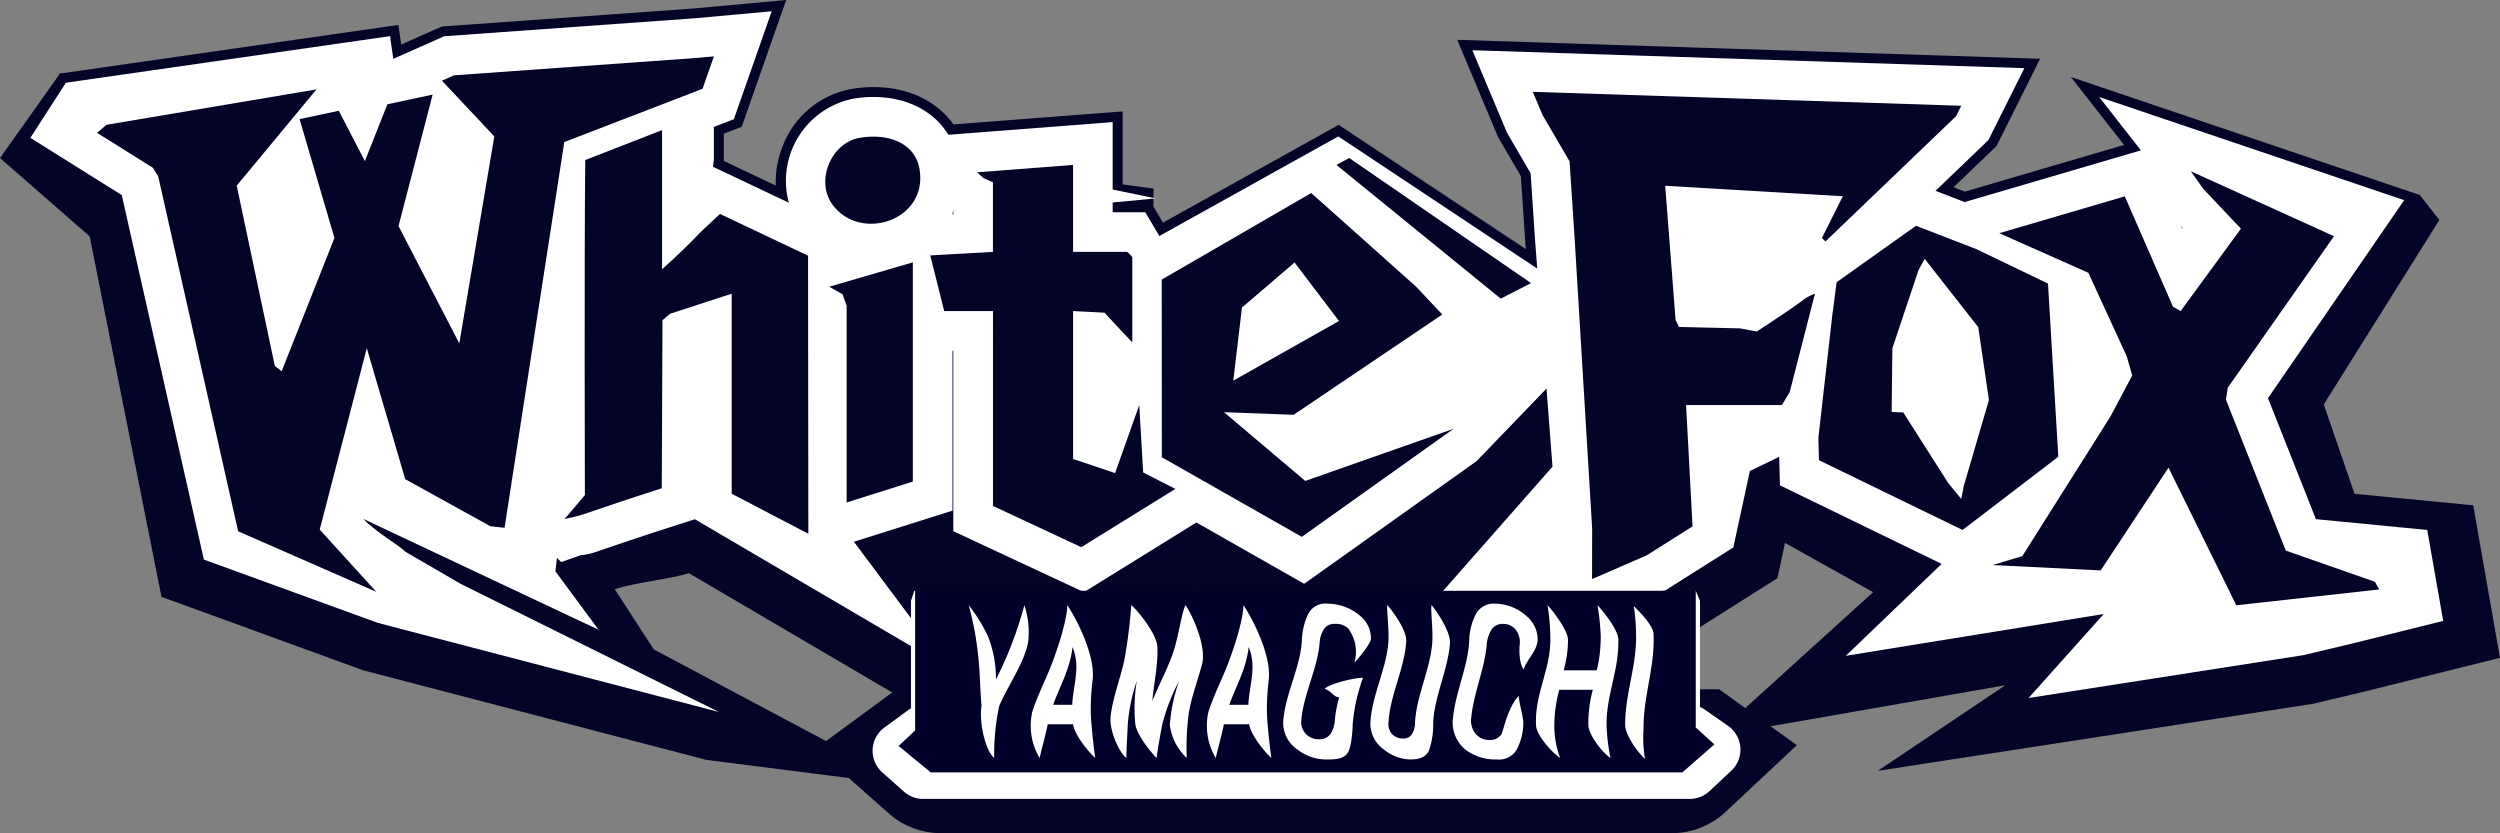 <svg id="footer_logo" xmlns="http://www.w3.org/2000/svg" xmlns:xlink="http://www.w3.org/1999/xlink" width="363.262" height="121.063" viewBox="0 0 363.262 121.063">
  <rect x="0" y="0" width="363.262" height="121.063" fill="#808080" stroke="none"/>
  <defs>
    <clipPath id="clip-path">
      <rect id="長方形_1286" data-name="長方形 1286" width="363.262" height="121.063" fill="none"/>
    </clipPath>
  </defs>
  <g id="グループ_1647" data-name="グループ 1647" clip-path="url(#clip-path)">
    <path id="パス_1072" data-name="パス 1072" d="M359.37,73.427l-17.243-1.674-4.472-12.983,16.8-26.815L351.6,28.329,284.511,32.1,218.64,10.6l7.5,30.018.624,1.069L194.562,22.112,171.9,35.235l-.564-.95-3.931-1.769-6.766-1.092-21.83-9.68c-3.517-3.3-4.384-5.9-10-5.9-1.411,0-11.377,14.347-12.785,14.595-1.967.347-13.97-3.673-13.293-10.618L114.232,0,98.184,7.415,60.787,10.1l-2.9-.378-49.171.97L0,22.961,13.03,34.343l10.434,52.38L52.752,97.392l49.887,13.027,29.613,3.766L95,94.361l-5.673-8.744c2.841-.959,8.141-1.483,10.777-2.33l34.008,19.96,9.414-10.516-4.51-5.545,18.958,7.028,16.024-8.4,15.941,7.541,9.53-6.782-14.841,16.85L244.63,92.633l13.637-8.618,1.107-5.129,12.8,7.157-23.069,20.913,42.273-7.386-18.526,12.436,63.232-9.739,7.389-1.759,19.785-4.919Z" fill="#040429"/>
    <path id="パス_1073" data-name="パス 1073" d="M357.441,75.681,341.057,74.09l-6.364-16.053L355.12,28.329,304.429,11.184l7.731,9.875-23.118,6.782-1.653-.638,6.24-5.984,6.335-12.681-84.7-2.752,5.952,14.166,3.3,5.649.608,9.2.107,1.394L198.047,18.139,172.509,32.351l-1.4-2.361.041-2.586-4.5-.608V16.187l-24.583,1.892c-2.438-3.409-6.575-5.427-11.634-5.427a18.825,18.825,0,0,0-3.248.286,13.235,13.235,0,0,0-9.946,8.33,13.883,13.883,0,0,0-.988,5.695l-7.56-3.582.009-.065v-3.89l2.6-1L117.756,0,104.331,1.229,67.716,3.853,61.821,6.468l-.407-2.847L12.243,10.688l-6.307,9.79L19.945,29.25l11.97,53.139,26.078,9.5,49.626,12.959,14.437,3.711L97.218,96.428,85.928,82.895l18.388-5.88,36.232,21.265,1.883-2.1-12.462-16.7L140.6,76.124V78.1l20.507,9.58,16.283-10.083,15.719,8.939,25.911-18.439,8.024-8.326.581,7.545L203.393,94.831l42.634-7.668,10.643-6.726,2.376-11.005,1.624-.786.075,2.791,22.419,10.89L267.4,97.452l38.024-6.161-10.9,12.175L338.5,96.61l7.181-1.71,14.5-3.606Z" transform="translate(-3.524)" fill="#040429"/>
    <path id="パス_1074" data-name="パス 1074" d="M36.069,83.7,24.14,30.74,10.859,22.423l5.161-8.012,47.1-6.768.473,3.3,7.4-3.284,36.365-2.607L118.579,4.03l-5.5,15.682-19.46,7.5-6.469,58.2,6.268,8.482L59.255,77.8c1.582,1.762,5.274,3.88,6.11,4.773l8,4.646L110.9,105.845,61.345,92.9Z" transform="translate(-6.446 -2.392)" fill="#fff"/>
    <path id="パス_1075" data-name="パス 1075" d="M523.083,78.467,520.532,45.35l-.629-9.524-3.422-5.86-5.046-12.009,80.208,2.606-5.219,10.448L568.477,48.222,562.921,69.86l-3.25,5.41-7.911,3.83-2.4,11.1-9.894,6.253-38.292,6.887Z" transform="translate(-297.496 -10.659)" fill="#fff"/>
    <path id="パス_1076" data-name="パス 1076" d="M706.112,100.1l-6.127,9.287-40.034,6.487,19.4-18.609,2.638-.939,11.424-18.1,1.976-3.722-.038-.133-4.506-9.805-9.651-4.47-9.109-8.648,31.656-9.286,1.422,3.254-8.4-10.736,44.319,14.99L721.291,78.437l6.971,17.585,16.17,1.57,2.32,13.212-13.2,3.283-7.112,1.693-39.934,6.225Zm2.717-46.29.053-.092-.241-.339Z" transform="translate(-391.744 -20.584)" fill="#fff"/>
    <path id="パス_1077" data-name="パス 1077" d="M207.237,87.109l-3.047.98c-3.657,1.175-7.524,2.462-11.492,3.823a8.629,8.629,0,0,1-2.056.421l-2.831,1-8.78-8.771,6.4-3.138-.281-2.269.448-2.749c-.026-3.8-.189-28.709-.047-41.558l.043-3.891L210,19.647V34.882l-.137,1.012,19.574,9.274.046,44.053L244.025,108.7Z" transform="translate(-106.271 -11.662)" fill="#fff"/>
    <path id="パス_1078" data-name="パス 1078" d="M465.363,70.541,432.6,48.777,401.182,66.26l.022,32.487,26.438,15.035L452.7,95.952l11.651-12.09ZM434.189,51.914,460.606,70.09l-4.4,2.258L432.327,52.917Z" transform="translate(-238.14 -28.954)" fill="#fff"/>
    <path id="パス_1079" data-name="パス 1079" d="M325.317,103.095V76.874h-5.823l-4.807-19.212,10.629-.592v-.922l-.821-.365L322.9,45.625l25.573-1.968v9.8l6.26,1.285-6.26.593v1.42h4.736l3.868,6.519V84.289l1,.142.379,6.5L369.3,96.471l-25.008,15.486Z" transform="translate(-186.797 -25.914)" fill="#fff"/>
    <path id="パス_1080" data-name="パス 1080" d="M636.123,108.965l-.192-7.135L638,83.623l.968-7.411,16.1-11.452,11.871,4.585,13.68,6.578,1.881,31.6-19.162,14.663Z" transform="translate(-377.486 -38.441)" fill="#fff"/>
    <path id="パス_1081" data-name="パス 1081" d="M271.721,90.916l-11.513-6.494L292.857,74.9V118.66l-21.136,6.668Z" transform="translate(-154.458 -44.462)" fill="#fff"/>
    <path id="パス_1082" data-name="パス 1082" d="M293.292,58.86A12.561,12.561,0,0,1,283.1,53.8a12.168,12.168,0,0,1,7.534-18.862,17.346,17.346,0,0,1,3-.264c6.653,0,11.531,3.839,12.427,9.781a12.159,12.159,0,0,1-2.757,9.907,13.325,13.325,0,0,1-10.008,4.5" transform="translate(-166.725 -20.584)" fill="#fff"/>
    <path id="パス_1083" data-name="パス 1083" d="M121.984,20.37,86.566,22.909l-1.749.776,7.613,8.1L87.342,61.859l-8.83-17.047,4.958-19.1-6.574,1.4-3.272,8.262-3.79-7.316-5.7,1.212L69.2,46.539,61.53,65.907l-.993-.767L55,38.938,66.592,24.951,36.07,30.1l-1.359,1.166L42.8,36.332l.788,1.236L55.206,89.161l20.079,8.8-8.223-9.042L73.9,62.562l5.585,19.026,12.379,6.846,2.054.225L102.6,32.606l20.087-7.74,1.651-4.711Z" transform="translate(-20.604 -11.964)" fill="#040429"/>
    <path id="パス_1084" data-name="パス 1084" d="M590.054,54.074l3.037-6.065-25.812-1.521,1.507,19.479L569.275,67l8.9.207,2.41.456s5.409-3.512,6.941-4.733a6.617,6.617,0,0,1,1.515-.76l-3.668,14.283-1.139,1.9H570.315l.938,17.626-6.664,4.21-7.938,3.444.015-7.347L554.1,53.837l-.72-10.91-3.916-6.706-1.421-3.382L610.3,34.861l-.758,1.517-18.98,18.2Z" transform="translate(-325.318 -19.493)" fill="#040429"/>
    <path id="パス_1085" data-name="パス 1085" d="M741.232,61.231l20.807,9.438L746.606,92.676l-.27,1.742,8.7,21.933,12.937,4.529.644,1.114-20.773,2.3L737.992,104.3l-9.85,14.93-15.708-.779,4.318-1.3,12.8-20.28,3.168-5.97-.8-2.788-5.573-12.129L713.4,70.228l18.242-5.351,7,16.027,1.112.642,8.763-11.972-5.45-5.762Z" transform="translate(-422.898 -36.346)" fill="#040429"/>
    <path id="パス_1086" data-name="パス 1086" d="M204.784,99.556s-.1-34.717.054-48.688L216,46.522V66.747s3.067-2.769,4.288-4.058c1.309-1.381,2.716-2.706,4.126-3.986l12.8,6.065.041,39.9v.506L226.12,99.36V70.286l-8.966,2.924-1.092.931-.106,24.416q-5.81,1.868-11.6,3.859c-.556.191-2.213.525-2.537.639Z" transform="translate(-119.799 -27.615)" fill="#040429"/>
    <path id="パス_1087" data-name="パス 1087" d="M435.711,118.981l-20.334-11.564L415.36,81.6l21.722-12.572s10.177,9.056,15.245,13.607l3.8,4.039-21.6,14.574-10.12-.38,11.808,9.988,21.562-7.578Zm-9.953-22.694,15.36-8.67-6.456-8.5-7.644,6.548Z" transform="translate(-246.556 -40.976)" fill="#040429"/>
    <path id="パス_1088" data-name="パス 1088" d="M353.351,58.963V71.6H361.2a5.073,5.073,0,0,1,.759.758V84.75s-2.829-2.977-4.029-4.317l-4.574-.233v21.489l6.1,2.056,3.513-9.892.571,9.8,4.676,2.389-13.674,8.468-12.827-5.992V80.2h-7.086L332.6,72.111l9.109-.507V61.491l-1.376-.612-.932-.843Z" transform="translate(-197.431 -35)" fill="#040429"/>
    <path id="パス_1089" data-name="パス 1089" d="M683.494,89.125l1.5,25.16-13.909,10.643-20.87-10.137-.087-3.234,2.011-17.709.643-4.92,11.528-8.2,8.767,3.385Zm-12.6,31.3.369-1.908,3.651-12.471-1.551-10.585-7.781-9.92-.9,1.626-3.8,11.37-.1,9.24,1.686.075,6.5,10.207Z" transform="translate(-385.912 -47.92)" fill="#040429"/>
    <path id="パス_1090" data-name="パス 1090" d="M308.63,93.8v31.854l-9.616,3.034V100.12l-.592-1.685-1.939-1.094Z" transform="translate(-175.991 -55.679)" fill="#040429"/>
    <path id="パス_1091" data-name="パス 1091" d="M300.054,49.027c3.732-.658,8.086.433,8.73,4.7,1.108,7.34-8.612,10.467-12.642,5.049-2.564-3.448-.281-9.014,3.912-9.752" transform="translate(-175.148 -28.997)" fill="#040429"/>
    <path id="パス_1092" data-name="パス 1092" d="M302.262,264.467l-10.6-9.407,11.058-8.124,120.2-.508,11.3,8.129-10.358,9.7a11.41,11.41,0,0,1-7.8,3.083H309.835a11.409,11.409,0,0,1-7.573-2.876" transform="translate(-173.129 -146.279)" fill="#040429"/>
    <path id="パス_1093" data-name="パス 1093" d="M430.537,251.917H319.621a4.2,4.2,0,0,0-2.484.813l-3.437,2.522a4.2,4.2,0,0,0-.3,6.526l3.136,2.784a4.2,4.2,0,0,0,2.788,1.059h111.4a4.2,4.2,0,0,0,2.87-1.134l3.165-2.964a4.2,4.2,0,0,0-.465-6.506l-3.349-2.341a4.2,4.2,0,0,0-2.406-.758" transform="translate(-185.193 -149.537)" fill="#fff"/>
    <path id="パス_1094" data-name="パス 1094" d="M324.257,239.77l-6.961-5.893,3.419-3.3V212.69l.478-1.468,4.654,1.491H430.274l4.471-1.491.617,1.468v17.444l3.7,3.444-6.91,6.193Z" transform="translate(-188.345 -125.381)" fill="#fff"/>
    <path id="パス_1095" data-name="パス 1095" d="M435.17,237.61H325.949l-4.657-3.838,2.4-2.258V211.222H437.118v19.869l2.709,2.456Z" transform="translate(-190.718 -125.38)" fill="#00002a"/>
    <path id="パス_1096" data-name="パス 1096" d="M350.318,227.17a55.443,55.443,0,0,0,4.129-10.8,12.34,12.34,0,0,1,.551,5.346c-.631,3.2-2.8,6.058-4.195,9.265a32.972,32.972,0,0,0-.736,7.593c-1.219-.951-2.249-5.062-1.842-7.593-.2-2.063-.2-4.126-.39-6.189a45.362,45.362,0,0,0-1.471-8.422,23.163,23.163,0,0,1,2.844,4.637,17.027,17.027,0,0,1,1.109,6.164" transform="translate(-205.601 -128.436)" fill="#fff"/>
    <path id="パス_1097" data-name="パス 1097" d="M377.85,238.574c-.816-.717-2.992-3.265-3.223-4.9h-3.682c-.319,1.633-.817,3.314-1.178,4.9a9.16,9.16,0,0,1-1.065-6.7c.56-1.741,1.362-3.481,2.118-5.222,1.49-3.428,2.971-8.2,2.971-10.286,1.276,1.881,4.04,7.166,3.689,10.749a36.163,36.163,0,0,0-.276,4.95c.086,2.169.509,5.6.645,6.505m-6.109-7.728h2.772c.1-2.794,1.26-5.483.041-8.381-.373,3.233-1.81,5.588-2.813,8.381" transform="translate(-218.708 -128.436)" fill="#fff"/>
    <path id="パス_1098" data-name="パス 1098" d="M440.826,238.574c-.816-.717-2.992-3.265-3.223-4.9h-3.682c-.319,1.633-.817,3.314-1.178,4.9a9.16,9.16,0,0,1-1.065-6.7c.56-1.741,1.362-3.481,2.118-5.222,1.49-3.428,2.971-8.2,2.971-10.286,1.276,1.881,4.04,7.166,3.689,10.749a36.163,36.163,0,0,0-.276,4.95c.086,2.169.509,5.6.645,6.505m-6.109-7.728h2.772c.1-2.794,1.26-5.483.041-8.381-.373,3.233-1.81,5.588-2.813,8.381" transform="translate(-256.09 -128.436)" fill="#fff"/>
    <path id="パス_1099" data-name="パス 1099" d="M403.109,230.3c1.051-2.609,2.522-5.217,3.271-7.826.584-2.035,1.04-5.033,1.538-6.106.562.631,3.168,5.71,2.42,8.565-.7,2.686-1.8,5.372-2.042,8.058a38.536,38.536,0,0,0-.183,5.582,7.916,7.916,0,0,1-2.458-4.779,24.169,24.169,0,0,1,1.361-6.432,28.04,28.04,0,0,0-2.461,6.351c-.324,1.62-.8,4.383-.811,4.86-.787-.757-2.877-3.3-3.109-4.944a24.351,24.351,0,0,1,.224-6.267,26.3,26.3,0,0,0-1.3,6.128c-.076,1.694-.215,3.556-.215,5.083-1.05-.748-2.53-4.051-2.291-6.077.317-2.688,1.371-5.376,1.98-8.064a77.085,77.085,0,0,0,1.023-8.064c.653.483,3.715,4.063,3.793,6.1.1,2.612-.514,5.224-.738,7.837" transform="translate(-235.673 -128.436)" fill="#fff"/>
    <path id="パス_1100" data-name="パス 1100" d="M469.773,217.467a4.226,4.226,0,0,1,1.746,3.483c-.02.653-1.9,2.984-2.4,3.441a5.684,5.684,0,0,0-.911-4.964,2.534,2.534,0,0,0-1.872-.653,1.788,1.788,0,0,0-1.568.653,3.949,3.949,0,0,0-.707,2.068c-.293,3.737-2.33,7.474-2.657,11.211a2.518,2.518,0,0,0,.669,2.068,2.566,2.566,0,0,0,1.9.762,1.913,1.913,0,0,0,1.659-.762,3.972,3.972,0,0,0,.641-2.068,18.572,18.572,0,0,1,.628-3.265c-.81,0-1.164-.986-2.079-1.206.165-.541,3.86-1.624,5.538-1.624a25.9,25.9,0,0,0-1.505,6.866,15.078,15.078,0,0,1-.34,3.042,3.585,3.585,0,0,1-.284.836c-.558,1.1-1.964,1.12-3.167,1.119a6.8,6.8,0,0,1-4.181-1.415,4.7,4.7,0,0,1-2.115-4.027c.239-3.955,2.511-7.909,2.712-11.864a9.7,9.7,0,0,1,.856-3.7,2.793,2.793,0,0,1,2.915-1.633,7.288,7.288,0,0,1,4.532,1.633" transform="translate(-272.313 -128.118)" fill="#fff"/>
    <path id="パス_1101" data-name="パス 1101" d="M492.575,233.458a2.106,2.106,0,0,0,.513,1.633,2.158,2.158,0,0,0,1.6.653,1.425,1.425,0,0,0,1.236-.544,3.092,3.092,0,0,0,.51-1.741c.185-3.919,2.259-7.839,2.511-11.758.115-1.777-.252-4.556-.116-5.331.374.36,2.839,3.735,2.683,5.6-.32,3.828-2.264,7.657-2.44,11.486a11.6,11.6,0,0,1-.607,4.027c-.4.871-1.227,1.305-2.727,1.306a6.2,6.2,0,0,1-3.779-1.415,4.583,4.583,0,0,1-2.015-3.81c.159-4,2.4-8,2.625-12,.1-1.734-.241-4.292-.174-5.2.424.4,2.87,3.511,2.763,5.267-.24,3.94-2.389,7.881-2.579,11.822" transform="translate(-290.824 -128.436)" fill="#fff"/>
    <path id="パス_1102" data-name="パス 1102" d="M530.078,217.575a4.487,4.487,0,0,1,1.682,3.7c-.245,1.669-1.6,2.685-2.011,4.108-.745-.881-.641-3.092-.607-3.454a2.993,2.993,0,0,0-.63-2.395,2.355,2.355,0,0,0-1.756-.762,1.908,1.908,0,0,0-1.648.762,4.721,4.721,0,0,0-.752,2.395c-.342,3.483-1.9,6.966-2.238,10.449a3.01,3.01,0,0,0,.751,2.5,2.577,2.577,0,0,0,1.9.762,1.967,1.967,0,0,0,1.687-.762c.335-.436.851-3.809,2.544-5.638.136,1.283.732,3.33.676,3.947a8.253,8.253,0,0,1-.909,3.758,2.942,2.942,0,0,1-2.924,1.524,7.168,7.168,0,0,1-4.558-1.415,5.077,5.077,0,0,1-1.815-4.681c.373-3.7,2.152-7.4,2.349-11.1a8.91,8.91,0,0,1,.857-3.7,2.92,2.92,0,0,1,2.887-1.741,6.939,6.939,0,0,1,4.51,1.741" transform="translate(-308.336 -128.118)" fill="#fff"/>
    <path id="パス_1103" data-name="パス 1103" d="M553.182,225.839H558a21.029,21.029,0,0,0,.572-4.81,31.2,31.2,0,0,0-.479-4.659c.931.988,3,3.589,3.035,4.976.118,4.747-1.919,8.275-1.687,13.022a28.159,28.159,0,0,0,.549,4.206c-1.355-.906-3.163-3.431-3.22-4.74a18.783,18.783,0,0,1,.649-5.165h-4.875a19.732,19.732,0,0,0-.712,5.636,13.243,13.243,0,0,0,.842,4.269c-1.355-.906-3.428-3.39-3.5-4.678-.252-4.628,2.114-8.037,2.076-12.666a33.1,33.1,0,0,0-.407-4.861c.788.855,2.929,3.6,2.968,5a16.1,16.1,0,0,1-.629,4.471" transform="translate(-325.976 -128.436)" fill="#fff"/>
    <path id="パス_1104" data-name="パス 1104" d="M583.932,238.907c-.951-.816-2.886-3.449-2.886-4.97,0-4.622,1.794-8.837,1.577-13.459a28.406,28.406,0,0,0-.316-3.775c.81.785,2.8,2.805,2.861,4,.256,4.756-1.506,9.106-1.448,13.862a18.38,18.38,0,0,0,.213,4.337" transform="translate(-344.906 -128.634)" fill="#fff"/>
  </g>
</svg>
